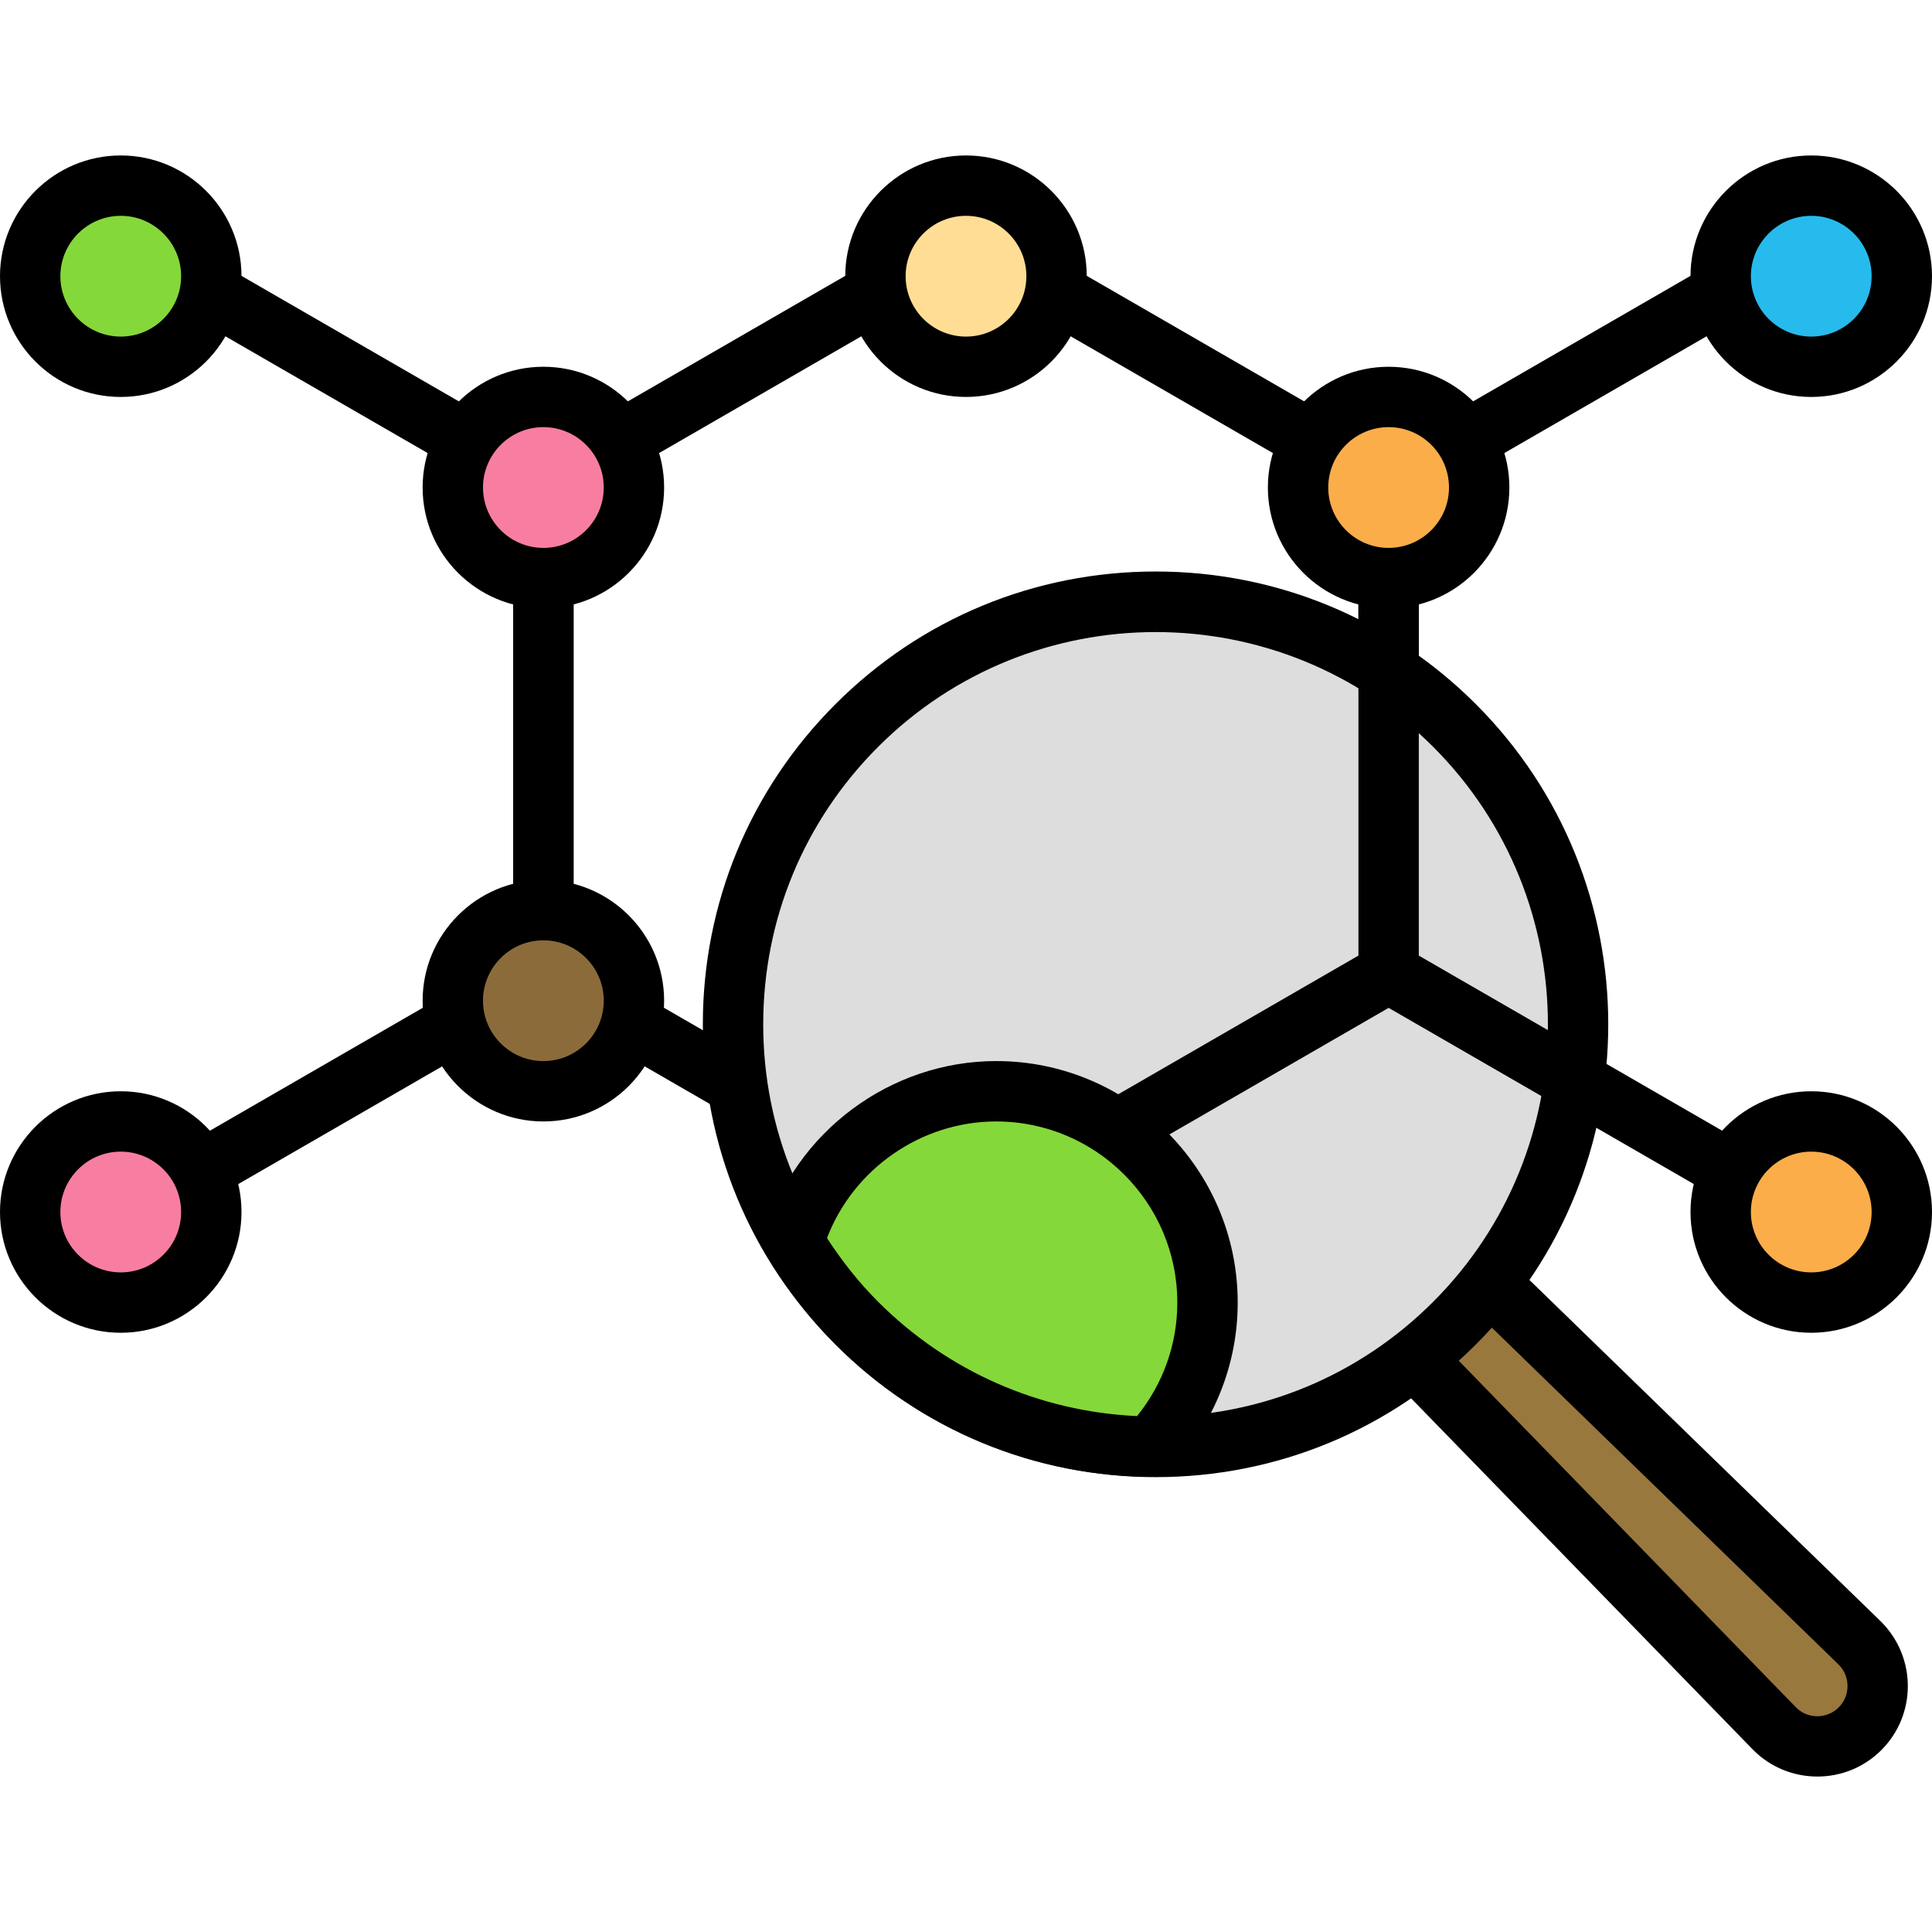 <?xml version="1.0" encoding="iso-8859-1"?>
<!-- Generator: Adobe Illustrator 19.0.0, SVG Export Plug-In . SVG Version: 6.00 Build 0)  -->
<svg version="1.1" id="Capa_1" xmlns="http://www.w3.org/2000/svg" xmlns:xlink="http://www.w3.org/1999/xlink" x="0px" y="0px"
	 viewBox="0 0 218.453 218.453" style="enable-background:new 0 0 218.453 218.453;" xml:space="preserve">
<path d="M109.227,141.022c-0.589,0-1.178-0.152-1.707-0.457l-47.787-27.59c-1.056-0.609-1.707-1.737-1.707-2.956v-55.18
	c0-1.219,0.65-2.347,1.707-2.956l47.787-27.59c1.056-0.609,2.357-0.609,3.413,0l47.787,27.59c1.056,0.609,1.707,1.737,1.707,2.956
	v55.18c0,1.219-0.65,2.347-1.707,2.956l-47.787,27.59C110.404,140.87,109.815,141.022,109.227,141.022z M64.853,108.049
	l44.373,25.619l44.373-25.619V56.812l-44.373-25.619L64.853,56.812V108.049z M157.013,110.02h0.017H157.013z"/>
<path d="M204.797,141.024c-0.579,0-1.166-0.147-1.703-0.459l-47.787-27.59c-1.056-0.609-1.707-1.737-1.707-2.956v-55.18
	c0-1.219,0.65-2.347,1.707-2.956l47.787-27.59c1.633-0.944,3.721-0.382,4.663,1.249c0.942,1.633,0.384,3.721-1.249,4.663
	l-46.08,26.604v51.238l46.08,26.604c1.633,0.942,2.191,3.029,1.249,4.663C207.124,140.411,205.976,141.024,204.797,141.024z"/>
<path d="M13.657,141.024c-1.179,0-2.328-0.613-2.959-1.707c-0.942-1.633-0.384-3.721,1.249-4.663l46.08-26.604V56.813L11.947,30.21
	c-1.633-0.942-2.191-3.029-1.249-4.663c0.94-1.632,3.031-2.193,4.663-1.249l47.787,27.59c1.056,0.609,1.707,1.737,1.707,2.956v55.18
	c0,1.219-0.65,2.347-1.707,2.956L15.36,140.57C14.822,140.875,14.235,141.024,13.657,141.024z"/>
<circle style="fill:#F87EA1;" cx="61.44" cy="55.125" r="10.24"/>
<path d="M61.44,68.777c-7.528,0-13.653-6.125-13.653-13.653S53.912,41.47,61.44,41.47s13.653,6.125,13.653,13.653
	S68.968,68.777,61.44,68.777z M61.44,48.297c-3.765,0-6.827,3.062-6.827,6.827c0,3.765,3.062,6.827,6.827,6.827
	c3.765,0,6.827-3.062,6.827-6.827C68.267,51.359,65.205,48.297,61.44,48.297z"/>
<circle style="fill:#FFDD95;" cx="109.227" cy="31.232" r="10.24"/>
<path d="M109.227,44.884c-7.528,0-13.653-6.125-13.653-13.653s6.125-13.653,13.653-13.653s13.653,6.125,13.653,13.653
	S116.755,44.884,109.227,44.884z M109.227,24.404c-3.765,0-6.827,3.062-6.827,6.827s3.062,6.827,6.827,6.827
	s6.827-3.062,6.827-6.827S112.992,24.404,109.227,24.404z"/>
<circle style="fill:#26BBEC;" cx="204.8" cy="31.232" r="10.24"/>
<path d="M204.8,44.884c-7.528,0-13.653-6.125-13.653-13.653s6.125-13.653,13.653-13.653c7.528,0,13.653,6.125,13.653,13.653
	S212.328,44.884,204.8,44.884z M204.8,24.404c-3.765,0-6.827,3.062-6.827,6.827s3.062,6.827,6.827,6.827s6.827-3.062,6.827-6.827
	S208.565,24.404,204.8,24.404z"/>
<circle style="fill:#85D839;" cx="13.653" cy="31.232" r="10.24"/>
<path d="M13.653,44.884C6.125,44.884,0,38.758,0,31.23s6.125-13.653,13.653-13.653s13.653,6.125,13.653,13.653
	S21.181,44.884,13.653,44.884z M13.653,24.404c-3.765,0-6.827,3.062-6.827,6.827s3.062,6.827,6.827,6.827s6.827-3.062,6.827-6.827
	S17.418,24.404,13.653,24.404z"/>
<circle style="fill:#FBAD4A;" cx="204.8" cy="137.045" r="10.24"/>
<path d="M204.8,150.697c-7.528,0-13.653-6.125-13.653-13.653c0-7.528,6.125-13.653,13.653-13.653
	c7.528,0,13.653,6.125,13.653,13.653C218.453,144.572,212.328,150.697,204.8,150.697z M204.8,130.217
	c-3.765,0-6.827,3.062-6.827,6.827c0,3.765,3.062,6.827,6.827,6.827s6.827-3.062,6.827-6.827
	C211.627,133.279,208.565,130.217,204.8,130.217z"/>
<circle style="fill:#F87EA1;" cx="13.653" cy="137.045" r="10.24"/>
<path d="M13.653,150.697C6.125,150.697,0,144.572,0,137.044c0-7.528,6.125-13.653,13.653-13.653s13.653,6.125,13.653,13.653
	C27.307,144.572,21.181,150.697,13.653,150.697z M13.653,130.217c-3.765,0-6.827,3.062-6.827,6.827c0,3.765,3.062,6.827,6.827,6.827
	s6.827-3.062,6.827-6.827C20.48,133.279,17.418,130.217,13.653,130.217z"/>
<circle style="fill:#8C6B3B;" cx="61.44" cy="113.152" r="10.24"/>
<path d="M61.44,126.804c-7.528,0-13.653-6.125-13.653-13.653s6.125-13.653,13.653-13.653s13.653,6.125,13.653,13.653
	S68.968,126.804,61.44,126.804z M61.44,106.324c-3.765,0-6.827,3.062-6.827,6.827c0,3.765,3.062,6.827,6.827,6.827
	c3.765,0,6.827-3.062,6.827-6.827C68.267,109.385,65.205,106.324,61.44,106.324z"/>
<circle style="fill:#FBAD4A;" cx="157.013" cy="55.125" r="10.24"/>
<path d="M157.013,68.777c-7.528,0-13.653-6.125-13.653-13.653s6.125-13.653,13.653-13.653c7.528,0,13.653,6.125,13.653,13.653
	S164.541,68.777,157.013,68.777z M157.013,48.297c-3.765,0-6.827,3.062-6.827,6.827c0,3.765,3.062,6.827,6.827,6.827
	s6.827-3.062,6.827-6.827C163.84,51.359,160.778,48.297,157.013,48.297z"/>
<path style="fill:#99783D;" d="M170.667,147.284l39.653,38.531c2.666,2.666,2.666,6.989,0,9.655l0,0
	c-2.666,2.666-6.989,2.666-9.655,0l-40.238-41.359"/>
<path d="M205.491,200.876c-2.621,0-5.245-0.998-7.24-2.995l-40.272-41.392c-1.314-1.352-1.285-3.512,0.067-4.826
	c1.35-1.314,3.512-1.285,4.826,0.067l40.238,41.359c1.299,1.297,3.463,1.299,4.794-0.034c1.331-1.331,1.331-3.497,0-4.828
	l-39.619-38.497c-1.352-1.314-1.382-3.475-0.07-4.828c1.316-1.352,3.475-1.381,4.828-0.07l39.651,38.531
	c4.028,4.028,4.028,10.523,0.036,14.515C210.738,199.878,208.114,200.876,205.491,200.876z"/>
<ellipse style="fill:#DDDDDD;" cx="130.663" cy="115.828" rx="47.786" ry="47.786"/>
<path d="M130.671,167.021c-13.676,0-26.534-5.327-36.204-14.996c-9.672-9.67-14.996-22.528-14.996-36.204
	s5.327-26.534,14.996-36.204c9.67-9.672,22.528-14.996,36.204-14.996s26.534,5.327,36.204,14.996
	c19.963,19.963,19.963,52.444,0,72.407C157.204,161.695,144.346,167.021,130.671,167.021z M130.671,71.468
	c-11.363,0-22.726,4.326-31.377,12.976c-8.381,8.381-12.996,19.524-12.996,31.377s4.617,22.996,12.996,31.377
	c8.38,8.381,19.524,12.996,31.377,12.996s22.996-4.617,31.377-12.996c17.3-17.302,17.3-45.452,0-62.754
	C153.397,75.793,142.034,71.468,130.671,71.468z"/>
<path style="fill:#85D839;" d="M89.757,140.423c1.966,3.267,4.306,6.371,7.124,9.187c9.18,9.18,21.168,13.821,33.2,13.967
	c3.992-4.27,6.453-9.989,6.453-16.295c0-13.196-10.697-23.893-23.893-23.893C101.83,123.39,92.706,130.572,89.757,140.423z"/>
<path d="M130.08,166.992c-0.014,0-0.029,0-0.041,0c-13.454-0.166-26.086-5.482-35.57-14.969c-2.848-2.848-5.417-6.159-7.634-9.841
	c-0.497-0.824-0.621-1.818-0.346-2.739c3.432-11.462,14.186-19.468,26.153-19.468c15.056,0,27.307,12.25,27.307,27.307
	c0,6.924-2.618,13.539-7.373,18.627C131.927,166.6,131.024,166.992,130.08,166.992z M93.51,139.988
	c1.731,2.674,3.671,5.094,5.786,7.209c7.852,7.852,18.196,12.407,29.273,12.923c2.946-3.642,4.552-8.146,4.552-12.836
	c0-11.293-9.187-20.48-20.48-20.48C104.166,126.804,96.503,132.154,93.51,139.988z"/>
<path d="M177.691,125.373c-0.579,0-1.166-0.147-1.703-0.459l-20.681-11.938c-1.056-0.609-1.707-1.737-1.707-2.956V75.911
	c0-1.884,1.529-3.413,3.413-3.413s3.413,1.529,3.413,3.413v32.14l18.975,10.955c1.633,0.942,2.191,3.029,1.249,4.663
	C180.019,124.761,178.872,125.373,177.691,125.373z"/>
<path d="M126.834,130.859c-1.179,0-2.328-0.613-2.959-1.707c-0.942-1.633-0.384-3.721,1.249-4.663l30.182-17.425
	c1.633-0.944,3.722-0.384,4.663,1.249c0.942,1.633,0.384,3.721-1.249,4.663l-30.182,17.425
	C128,130.712,127.415,130.859,126.834,130.859z"/>
<g>
</g>
<g>
</g>
<g>
</g>
<g>
</g>
<g>
</g>
<g>
</g>
<g>
</g>
<g>
</g>
<g>
</g>
<g>
</g>
<g>
</g>
<g>
</g>
<g>
</g>
<g>
</g>
<g>
</g>
</svg>
